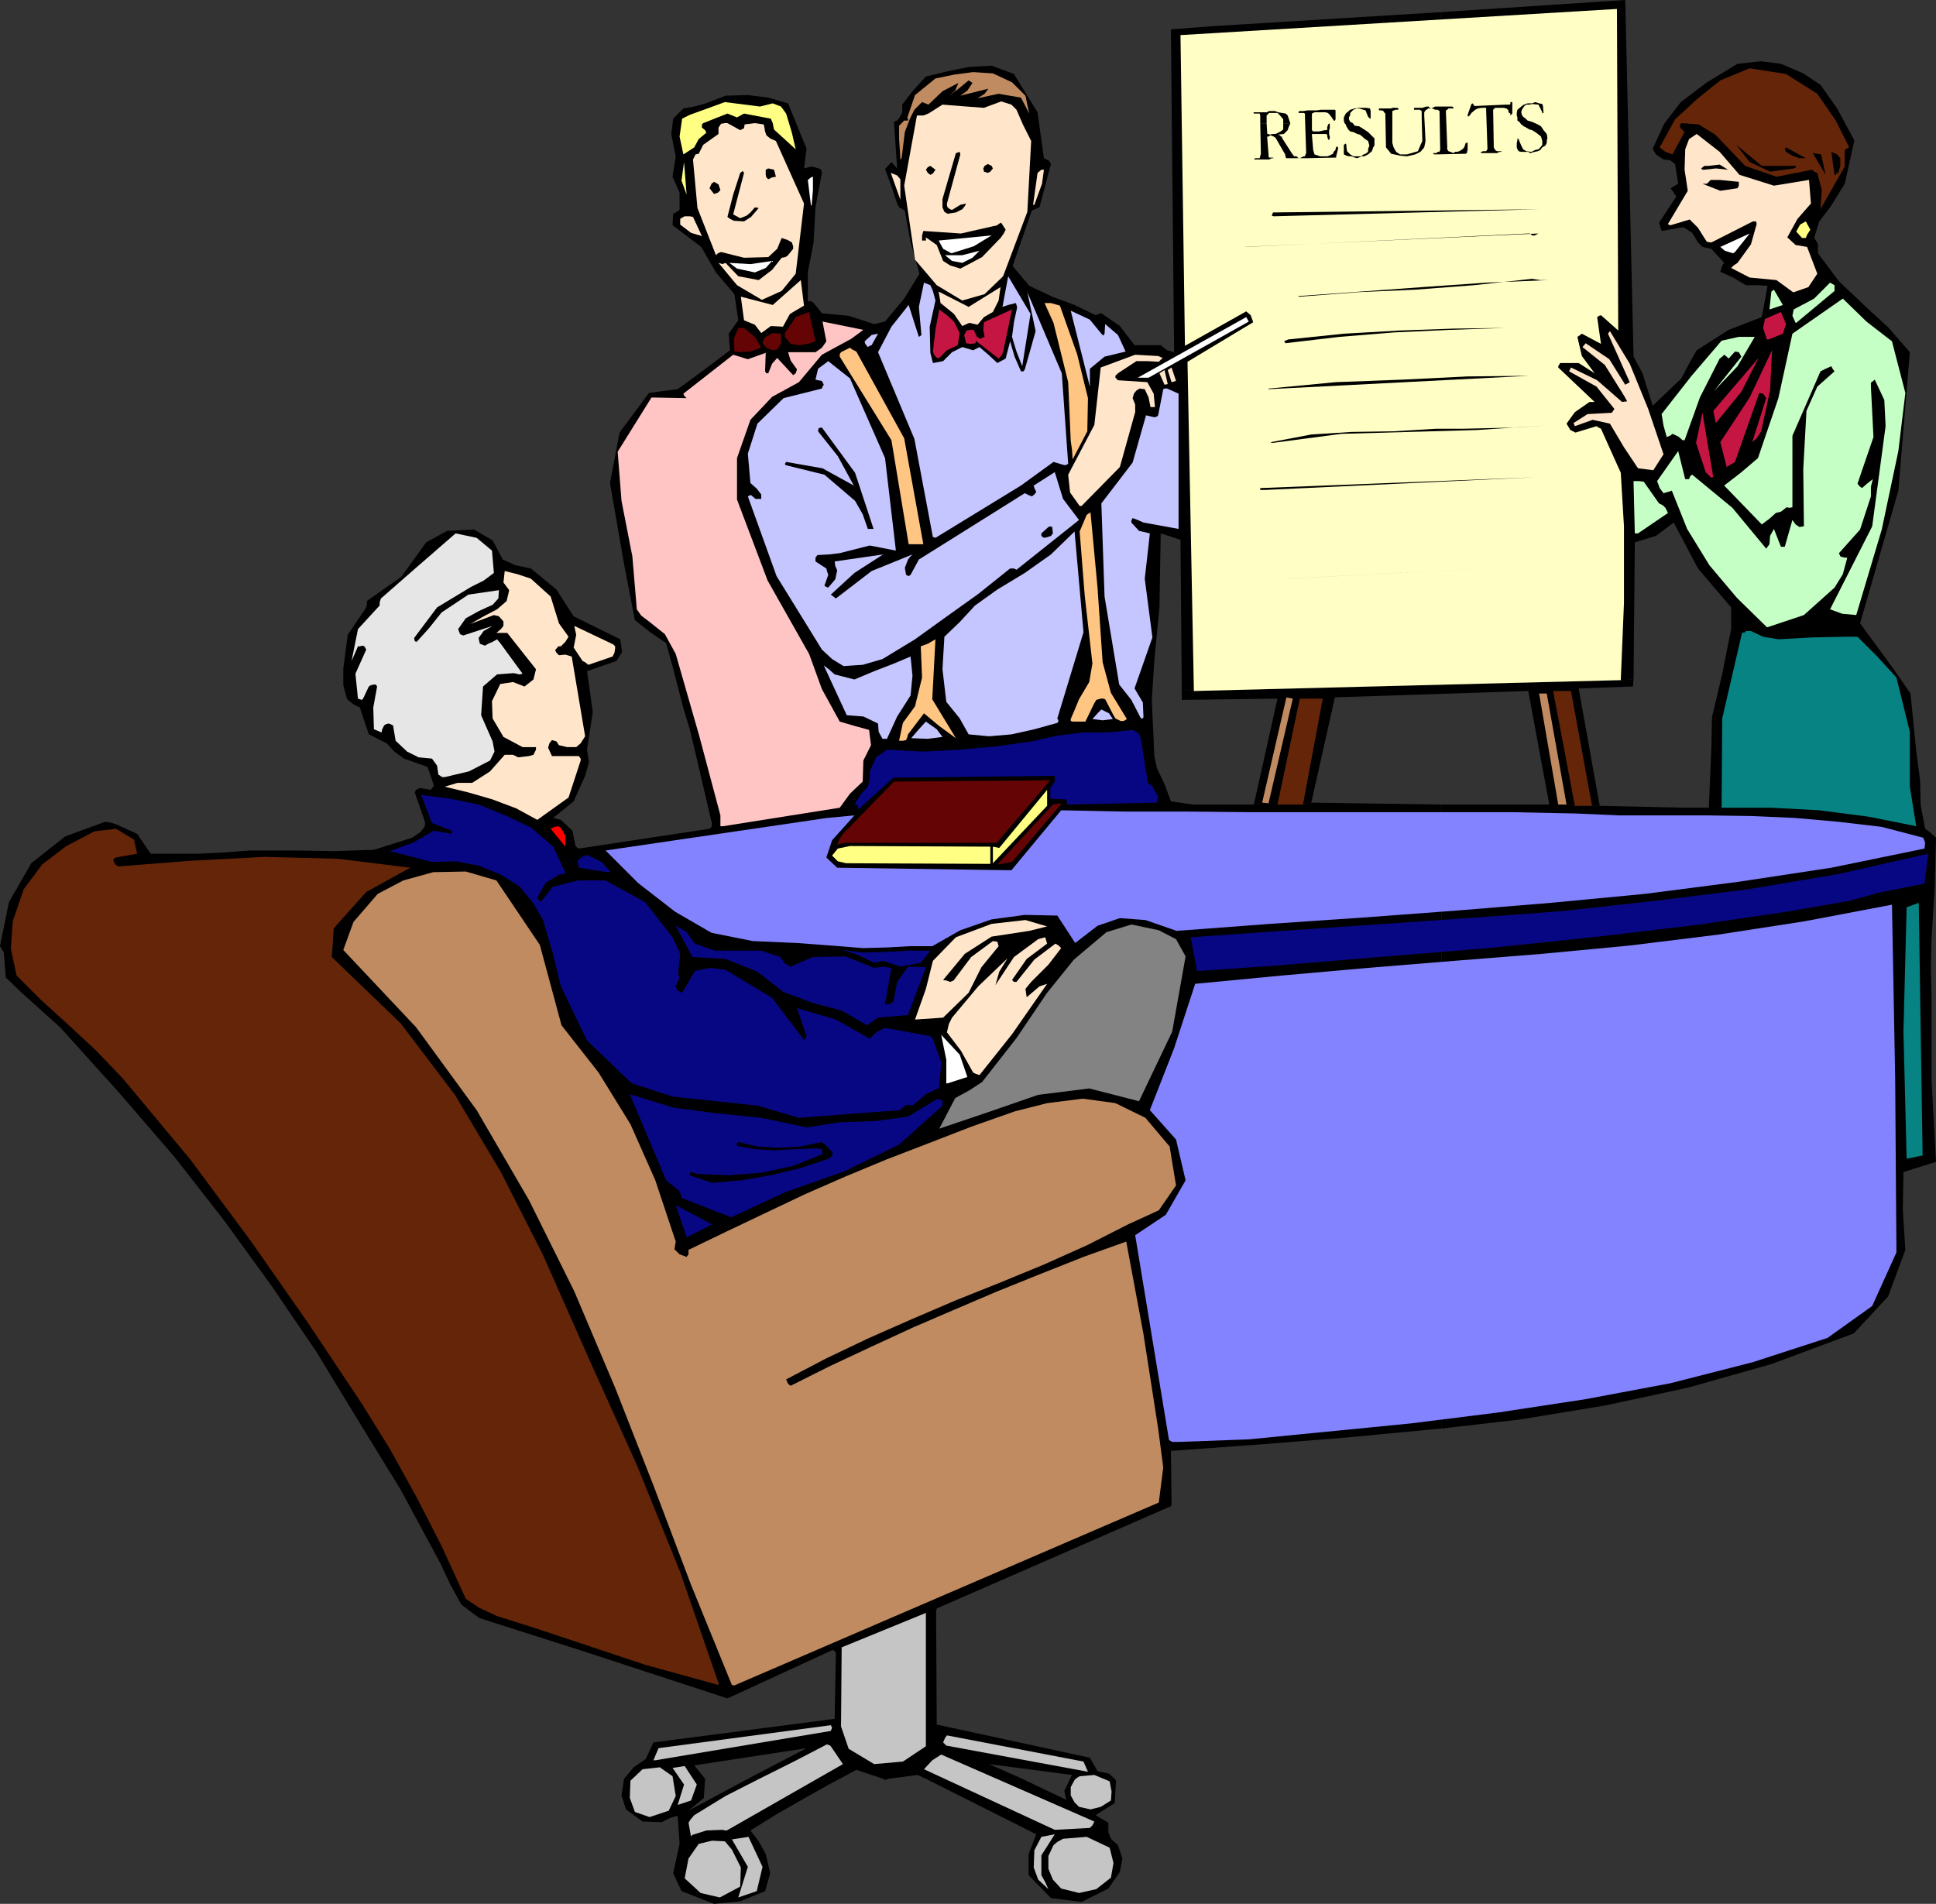 <?xml version="1.0" encoding="UTF-8" standalone="no"?>
<svg
   version="1.0"
   width="129.724mm"
   height="127.586mm"
   id="svg136"
   sodipodi:docname="Meeting 12.wmf"
   xmlns:inkscape="http://www.inkscape.org/namespaces/inkscape"
   xmlns:sodipodi="http://sodipodi.sourceforge.net/DTD/sodipodi-0.dtd"
   xmlns="http://www.w3.org/2000/svg"
   xmlns:svg="http://www.w3.org/2000/svg">
  <rect width="100%" height="100%" fill="#333333" stroke="none"/>
  <sodipodi:namedview
     id="namedview136"
     pagecolor="#ffffff"
     bordercolor="#000000"
     borderopacity="0.25"
     inkscape:showpageshadow="2"
     inkscape:pageopacity="0.0"
     inkscape:pagecheckerboard="0"
     inkscape:deskcolor="#d1d1d1"
     inkscape:document-units="mm" />
  <defs
     id="defs1">
    <pattern
       id="WMFhbasepattern"
       patternUnits="userSpaceOnUse"
       width="6"
       height="6"
       x="0"
       y="0" />
  </defs>
  <path
     style="fill:#000000;fill-opacity:1;fill-rule:evenodd;stroke:none"
     d="m 317.544,203.778 5.979,-26.826 -24.24,0.323 v -2.747 l 3.07,0.485 108.11,-2.747 3.232,-0.162 -0.162,1.778 -13.736,0.485 5.333,29.734 h -6.302 l -2.101,-0.323 h -4.363 l -5.333,-28.765 -48.965,1.616 -5.979,26.664 -2.101,0.485 h -6.464 l -2.262,-0.323 -1.616,-0.162 z"
     id="path1" />
  <path
     style="fill:#000000;fill-opacity:1;fill-rule:evenodd;stroke:none"
     d="m 365.054,203.778 v 158.045 l 19.715,-2.262 21.654,-3.555 21.008,-4.525 21.17,-5.979 20.846,-7.757 8.726,-9.373 4.363,-11.797 -0.646,-10.019 0.162,-9.696 8.242,-2.586 -1.131,-20.846 v -20.846 l -0.162,-7.595 0.162,-7.11 0.808,-13.09 0.323,-12.605 -1.616,-1.454 -1.131,-0.808 -1.131,-5.979 -0.162,-6.302 -0.97,-7.434 -1.454,-14.544 -4.363,-6.302 -8.403,-11.474 9.696,-33.613 2.909,-35.067 -5.333,-6.141 -6.302,-5.818 -6.302,-5.979 -5.333,-7.11 v -2.262 l -0.323,-0.646 -0.646,-0.97 1.293,-4.202 2.747,-3.555 3.717,-5.979 2.424,-10.989 -4.363,-8.08 -4.202,-5.979 -4.363,-2.909 -5.656,-2.424 -5.171,-0.646 -5.818,0.646 -7.757,4.686 -6.626,5.01 -4.202,5.494 -2.909,6.302 0.808,1.454 1.939,1.293 1.616,0.162 1.293,0.97 0.808,5.01 -1.939,1.131 0.808,1.131 0.646,0.97 -4.363,6.626 0.646,2.101 5.494,-0.97 2.262,1.454 1.454,2.424 1.131,1.131 2.262,0.485 3.232,3.555 -0.485,0.646 -0.485,1.616 3.232,1.454 3.232,1.939 h 3.07 l 2.424,0.162 -1.454,7.918 -8.403,3.232 -8.08,5.171 -1.939,3.394 -1.939,3.717 -7.272,6.949 -2.586,-8.242 -2.262,-4.202 L 411.595,0 365.054,3.07 V 173.397 l 45.41,-1.131 3.232,-0.162 0.323,-34.744 5.333,-1.616 4.525,-3.394 6.141,11.635 8.403,9.858 v 5.494 l -2.262,11.312 -2.586,10.989 -0.162,7.757 -0.646,15.19 h -5.979 l -21.654,-0.485 h -6.302 l -2.101,-0.323 z"
     id="path2" />
  <path
     style="fill:#000000;fill-opacity:1;fill-rule:evenodd;stroke:none"
     d="M 365.054,173.397 V 3.07 l -57.853,3.555 -10.666,0.808 0.808,81.77 -1.778,-0.485 -1.616,-1.293 h -6.626 l -3.717,-4.848 -4.686,-3.232 -0.646,0.162 -0.808,0.323 -5.333,-2.586 -5.656,-2.101 -5.818,-2.747 -4.202,-5.01 4.848,-14.059 1.939,-0.808 2.909,-10.989 -0.485,-0.808 -1.293,-0.646 -1.616,-11.635 -5.979,-9.696 -5.656,-2.101 -5.818,0.323 -5.494,1.131 -5.333,1.293 -3.394,3.717 -2.586,3.394 v 1.939 l -0.646,1.293 -0.646,0.808 -0.808,0.323 0.808,11.797 -1.454,-1.616 -1.616,1.778 1.616,4.363 1.454,4.363 0.485,0.97 1.454,0.808 1.454,8.08 2.262,7.918 -3.878,6.302 -4.848,5.818 -2.747,0.646 -6.464,-2.101 -6.787,-0.646 -1.131,-1.454 -1.131,-1.293 -0.485,-0.323 h -0.808 v -7.272 l 1.454,-7.595 0.485,-8.888 1.616,-8.726 -0.162,-0.808 -0.646,-0.323 -1.778,-0.485 -1.939,0.485 0.646,-5.01 -4.686,-11.474 -5.01,-1.454 -5.171,-0.646 -5.656,0.162 -5.01,1.939 -2.909,0.808 -2.747,0.485 -2.586,2.586 -0.485,3.878 1.131,5.656 -0.808,5.171 1.778,4.04 v 4.363 l -0.646,0.485 -0.97,0.485 -0.162,2.909 7.272,5.494 3.717,6.464 4.686,5.494 0.97,6.626 -2.424,3.394 0.323,4.202 -6.626,5.01 -6.626,4.848 -3.878,0.485 -3.394,0.485 -7.434,10.019 -2.424,12.766 3.555,20.523 2.747,14.221 3.878,3.07 4.04,2.747 1.778,6.464 2.747,10.666 v -0.162 l 1.454,4.848 1.131,4.686 4.525,19.392 -0.162,0.646 -0.485,0.485 -33.128,5.01 -0.323,-0.162 -0.485,-0.485 -0.808,-3.878 -2.909,-2.747 -1.939,-0.485 5.171,-4.202 2.909,-6.464 0.97,-3.394 -0.485,-3.232 1.454,-9.534 -1.454,-10.342 7.434,-2.586 1.454,-2.262 -0.485,-3.232 -11.797,-5.818 -4.363,-6.787 -6.464,-5.333 -3.878,-0.808 -3.232,-1.454 -2.586,-4.848 -4.686,-2.747 -6.787,0.323 -5.333,2.909 -6.302,8.726 -8.726,6.141 v 0.808 l -0.162,0.808 -4.686,6.949 -1.131,8.565 v 4.202 l 0.97,3.555 1.616,1.293 1.616,0.808 2.262,6.787 4.525,2.262 1.939,2.101 2.424,1.778 5.979,2.101 1.616,4.686 -0.162,0.323 -0.646,0.808 -2.747,-0.485 -0.97,0.485 -0.323,0.646 2.586,7.434 v 1.131 l -1.131,1.454 -2.101,1.454 -9.696,3.07 -10.019,0.323 -10.504,-0.162 H 63.509 l -6.626,0.485 -6.302,0.323 H 38.138 l -3.394,-5.01 -5.333,-2.424 -1.616,-0.485 -1.131,-0.162 -10.181,3.717 -8.565,6.787 -5.656,9.858 L 0,239.653 l 0.97,1.616 0.485,6.302 4.04,3.878 9.858,8.888 14.867,16.483 14.059,16.322 12.605,16.16 11.958,16.483 11.312,16.645 10.504,17.291 10.827,17.614 10.019,18.584 2.586,5.494 2.747,5.01 4.525,3.394 26.826,8.565 36.037,11.797 26.664,-12.282 0.485,0.323 0.323,0.485 -0.323,16.645 -45.894,5.979 -1.939,4.202 -3.07,2.101 -2.424,2.909 h 20.523 l -2.747,-3.394 28.442,-4.363 -14.867,7.757 h 23.27 l 4.202,-2.262 6.787,2.262 h 1.293 l 7.434,-0.97 2.101,0.97 h 24.402 l -8.403,-3.717 21.008,2.747 -0.485,0.97 h 11.312 l -1.454,-1.293 -2.909,-0.646 -1.939,-3.394 -38.784,-8.403 -0.162,-28.28 v -0.485 l 0.162,-0.646 58.822,-25.694 0.485,-0.162 0.162,-0.646 -0.162,-13.413 22.462,-1.616 22.139,-1.778 22.139,-2.101 1.778,-0.162 V 203.778 l -32.966,-0.485 -2.101,0.485 h -6.464 l -2.262,-0.323 -1.616,-0.162 -2.101,0.485 h -15.514 l -5.494,-0.808 -1.616,-4.363 -1.939,-4.04 -0.646,-3.07 -0.646,-14.221 0.646,-10.019 1.293,-13.413 0.323,-18.746 5.01,1.616 0.323,37.814 3.07,0.485 z"
     id="path3" />
  <path
     style="fill:#000000;fill-opacity:1;fill-rule:evenodd;stroke:none"
     d="m 158.045,450.541 -0.646,4.202 1.131,3.555 4.202,3.07 4.848,0.162 2.262,-1.131 1.778,-0.485 0.485,7.11 -1.616,7.434 2.101,4.525 8.242,3.232 6.626,-0.646 6.302,-2.586 1.293,-4.525 -1.131,-4.848 -1.778,-3.232 -2.101,-2.747 6.787,-4.202 6.787,-3.878 6.302,-3.555 2.747,-1.454 h -23.27 l -15.029,8.08 3.878,-3.232 0.323,-4.848 z"
     id="path4" />
  <path
     style="fill:#000000;fill-opacity:1;fill-rule:evenodd;stroke:none"
     d="m 223.654,450.541 0.485,0.323 0.808,-0.323 z"
     id="path5" />
  <path
     style="fill:#000000;fill-opacity:1;fill-rule:evenodd;stroke:none"
     d="m 234.481,450.541 27.957,14.059 -1.939,5.01 v 5.333 l 5.656,5.818 7.757,0.97 6.787,-3.394 2.909,-4.202 0.646,-3.394 -1.131,-3.394 -1.778,-1.616 -0.646,-1.616 v -2.424 l -3.232,-1.939 4.848,-3.07 0.323,-5.656 -0.323,-0.485 h -11.312 l -1.454,3.07 0.485,2.262 -11.15,-5.333 z"
     id="path6" />
  <path
     style="fill:#c5c5c5;fill-opacity:1;fill-rule:evenodd;stroke:none"
     d="m 182.285,480.599 5.171,-2.747 0.162,-4.848 -2.262,-4.525 -1.778,-2.101 -3.232,-0.162 -3.394,0.808 -2.586,3.717 -0.97,5.01 4.04,3.717 z"
     id="path7" />
  <path
     style="fill:#c5c5c5;fill-opacity:1;fill-rule:evenodd;stroke:none"
     d="m 191.657,478.983 -4.686,1.616 2.424,-7.757 -4.04,-6.949 4.202,-0.646 3.555,7.595 z"
     id="path8" />
  <path
     style="fill:#c5c5c5;fill-opacity:1;fill-rule:evenodd;stroke:none"
     d="m 175.013,456.035 -3.394,1.131 1.616,-5.171 -2.909,-4.202 3.07,-0.485 3.07,4.686 z"
     id="path9" />
  <path
     style="fill:#c5c5c5;fill-opacity:1;fill-rule:evenodd;stroke:none"
     d="m 268.74,478.336 4.525,1.131 4.363,-0.97 3.717,-2.909 0.646,-3.717 -0.97,-3.878 -5.818,-2.747 -5.979,0.485 -1.454,0.808 -0.97,0.808 -1.293,2.747 v 3.232 l 1.131,2.747 z"
     id="path10" />
  <path
     style="fill:#c5c5c5;fill-opacity:1;fill-rule:evenodd;stroke:none"
     d="m 273.265,457.651 2.909,0.646 2.586,-0.646 2.586,-1.616 0.162,-2.262 -0.485,-2.586 -3.878,-1.616 -3.717,0.323 -0.808,0.485 -0.485,0.485 -0.97,1.778 v 2.101 l 0.97,1.778 z"
     id="path11" />
  <path
     style="fill:#c5c5c5;fill-opacity:1;fill-rule:evenodd;stroke:none"
     d="m 263.731,474.943 v -5.01 l 3.394,-5.333 -3.394,0.646 -1.778,3.394 -0.162,4.363 1.131,3.07 2.586,2.424 -0.808,-1.778 z"
     id="path12" />
  <path
     style="fill:#c5c5c5;fill-opacity:1;fill-rule:evenodd;stroke:none"
     d="m 175.336,464.762 3.555,-1.131 4.04,-0.162 0.808,0.162 h 0.323 l 29.411,-16.806 -3.07,-4.525 -0.162,-0.162 -0.808,-0.323 -8.403,4.363 -8.726,4.363 -8.565,4.363 -7.918,4.848 -0.97,1.131 -0.485,0.808 0.646,3.555 v -0.162 z"
     id="path13" />
  <path
     style="fill:#c5c5c5;fill-opacity:1;fill-rule:evenodd;stroke:none"
     d="m 267.125,463.469 8.888,-0.485 0.646,-0.646 0.485,-0.97 -38.784,-16.968 -2.262,1.454 -2.101,2.262 z"
     id="path14" />
  <path
     style="fill:#c5c5c5;fill-opacity:1;fill-rule:evenodd;stroke:none"
     d="m 164.509,460.237 4.848,-1.616 1.778,-3.717 -0.808,-5.01 -3.232,-2.262 -4.363,0.485 -3.07,2.909 -0.162,4.363 1.293,3.555 z"
     id="path15" />
  <path
     style="fill:#c5c5c5;fill-opacity:1;fill-rule:evenodd;stroke:none"
     d="m 275.528,448.763 -1.131,-2.586 -34.582,-6.626 -0.485,0.646 -0.485,1.131 0.808,0.808 z"
     id="path16" />
  <path
     style="fill:#c5c5c5;fill-opacity:1;fill-rule:evenodd;stroke:none"
     d="m 221.392,446.824 7.272,-0.646 5.818,-3.878 V 408.525 l -21.331,8.726 -0.162,20.038 1.939,5.656 z"
     id="path17" />
  <path
     style="fill:#c5c5c5;fill-opacity:1;fill-rule:evenodd;stroke:none"
     d="m 165.963,445.855 44.44,-7.434 0.323,-0.808 -0.323,-0.646 -43.632,5.818 -1.293,3.07 z"
     id="path18" />
  <path
     style="fill:#c5c5c5;fill-opacity:1;fill-rule:evenodd;stroke:none"
     d="m 228.017,441.815 v -0.162 h 0.323 l 0.162,-26.341 -0.485,-0.323 -0.162,0.323 0.162,24.886 v 0.808 l -0.323,0.646 h 0.162 z"
     id="path19" />
  <path
     style="fill:#c5c5c5;fill-opacity:1;fill-rule:evenodd;stroke:none"
     d="m 231.734,441.168 v -0.162 l 0.323,-0.323 0.646,-26.664 -0.485,-0.162 -0.485,0.162 -0.162,27.149 z"
     id="path20" />
  <path
     style="fill:#c5c5c5;fill-opacity:1;fill-rule:evenodd;stroke:none"
     d="m 225.593,438.421 v -18.746 h -0.646 l 0.162,18.746 z"
     id="path21" />
  <path
     style="fill:#642509;fill-opacity:1;fill-rule:evenodd;stroke:none"
     d="m 181.961,426.301 -9.696,-28.118 -10.989,-27.149 -11.958,-26.502 -11.797,-26.664 -10.666,-21.008 -11.635,-19.554 -13.736,-18.099 -17.453,-16.806 0.485,-7.272 8.242,-9.211 11.15,-6.141 -18.261,-2.262 -18.584,-0.485 -18.584,0.97 -18.584,1.454 -0.646,-0.485 -0.485,-0.808 v -0.646 l 0.646,-0.323 5.333,-0.97 -0.808,-3.555 -4.525,-2.747 -5.494,0.646 -7.11,3.717 -6.141,4.686 -4.686,6.302 -2.747,8.08 -0.485,6.949 1.454,6.787 6.141,6.141 7.11,6.464 6.949,6.464 6.787,7.11 16.968,20.362 15.352,20.685 14.221,20.362 13.898,20.846 7.11,11.474 6.626,11.958 6.464,12.605 6.141,13.413 3.394,2.262 4.525,2.101 9.211,2.909 9.211,3.07 9.211,3.07 9.696,3.232 18.746,5.171 z"
     id="path22" />
  <path
     style="fill:#c08b60;fill-opacity:1;fill-rule:evenodd;stroke:none"
     d="m 185.84,426.947 107.625,-46.379 1.131,-8.888 -1.293,-9.858 -3.717,-23.917 -4.363,-23.432 -10.827,3.878 -10.989,4.363 -10.827,4.363 -10.989,4.686 -10.504,4.525 -10.504,4.848 -10.342,4.848 -10.019,5.01 -0.646,-0.485 -0.485,-1.131 10.181,-5.333 10.504,-5.01 10.989,-4.848 11.312,-4.848 11.312,-4.525 10.989,-4.525 10.827,-4.848 10.504,-5.333 7.757,-3.555 4.363,-6.302 -1.616,-9.858 -6.141,-7.272 -7.595,-3.717 -8.242,-1.131 -9.05,1.131 -8.242,2.101 -10.989,3.878 -10.827,4.202 -10.504,4.04 -10.504,4.363 -10.342,4.525 -9.858,4.686 -10.181,4.848 -9.373,4.525 v 1.131 l -0.485,0.646 -1.778,-0.646 -1.293,-1.293 0.162,-0.97 0.162,-0.97 -5.171,-15.514 -6.302,-14.221 -8.08,-13.09 -9.373,-11.958 -5.494,-20.362 -10.989,-16.322 -7.757,-2.262 -8.242,0.162 -7.595,2.101 -6.464,3.394 -6.141,7.11 -2.586,7.11 18.422,19.554 15.352,21.008 13.251,22.786 11.474,23.109 10.342,24.402 9.696,24.725 9.534,25.21 10.342,25.371 h 0.323 z"
     id="path23" />
  <path
     style="fill:#070783;fill-opacity:1;fill-rule:evenodd;stroke:none"
     d="m 174.366,313.181 5.979,-3.07 -9.211,-4.848 2.747,8.08 0.323,-0.162 z"
     id="path24" />
  <path
     style="fill:#070783;fill-opacity:1;fill-rule:evenodd;stroke:none"
     d="m 185.193,308.333 13.898,-6.464 14.706,-5.171 13.898,-6.787 10.989,-9.858 v -1.293 l -0.808,-0.323 h -0.646 l -7.272,4.363 -8.08,1.131 -9.211,0.323 -8.403,1.293 -11.474,-2.424 -11.312,-1.131 -10.989,-1.454 -10.989,-3.394 9.211,21.816 3.394,2.747 0.646,1.778 z"
     id="path25" />
  <path
     style="fill:#000000;fill-opacity:1;fill-rule:evenodd;stroke:none"
     d="m 180.345,299.607 7.272,-0.646 7.595,-1.293 7.434,-1.778 7.272,-2.424 0.808,-0.808 0.162,-0.646 -1.454,-1.616 -1.293,-1.131 -5.333,1.131 -5.494,0.323 -5.494,-0.323 -4.848,-1.131 -0.323,0.323 v 0.646 l 4.525,0.808 5.01,0.323 5.01,-0.323 5.333,-0.162 h 0.646 l 0.97,0.162 v 0.485 l 0.162,0.808 -7.272,2.909 -8.08,1.778 -8.242,0.646 -8.08,-0.323 -1.131,-0.323 -0.646,-0.162 -0.162,0.485 v 0.323 z"
     id="path26" />
  <path
     style="fill:#078383;fill-opacity:1;fill-rule:evenodd;stroke:none"
     d="m 483.022,293.466 3.878,-0.808 -0.97,-63.994 -3.07,1.131 -0.808,31.512 0.808,32.158 z"
     id="path27" />
  <path
     style="fill:#838383;fill-opacity:1;fill-rule:evenodd;stroke:none"
     d="m 237.875,285.871 12.443,-4.202 12.605,-4.363 12.928,-1.616 12.605,3.232 8.403,-17.614 3.394,-19.069 -2.424,-4.363 -4.363,-2.262 -6.949,-1.454 -6.302,1.939 -8.242,6.949 -6.787,8.403 -7.757,11.474 -8.726,11.15 -3.232,2.101 -3.555,1.939 z"
     id="path28" />
  <path
     style="fill:#070783;fill-opacity:1;fill-rule:evenodd;stroke:none"
     d="m 202.323,283.123 25.533,-1.939 1.616,-1.293 h 0.97 l 0.646,0.162 3.394,-2.909 3.394,-1.616 0.485,-6.464 -2.101,-5.979 -0.646,-0.646 -11.474,-2.101 -2.262,1.131 -1.616,1.616 -8.565,-4.848 -9.858,-2.909 2.424,7.11 -0.323,0.646 -0.323,0.323 -8.08,-10.666 -11.797,-7.11 -4.04,-0.485 -3.717,0.808 -3.232,5.494 -1.131,-0.485 -0.485,-1.131 0.97,-2.101 -0.323,-0.97 v -0.808 l 0.485,-4.363 -1.939,-4.202 -6.949,-8.888 -10.019,-5.494 h -6.949 l -6.464,1.616 -2.747,3.555 h -0.646 l -0.485,-0.808 2.101,-3.717 3.394,-2.101 1.131,-0.162 0.485,-0.323 -3.07,-6.626 -5.656,-4.848 -6.464,-3.07 -6.787,-2.747 -7.11,-1.454 -7.434,-0.97 2.747,7.11 5.01,1.939 v 0.808 l -4.525,-0.808 -5.333,3.07 -5.818,2.101 10.666,2.747 5.979,-0.162 5.979,1.131 5.494,2.262 4.848,3.07 3.394,4.202 2.424,4.202 2.424,8.242 2.101,8.565 6.626,13.736 11.312,10.827 10.504,3.394 10.827,1.131 10.504,1.131 z"
     id="path29" />
  <path
     style="fill:#ffffff;fill-opacity:1;fill-rule:evenodd;stroke:none"
     d="m 239.976,274.397 5.01,-1.616 -1.939,-5.656 -4.686,-5.01 1.293,6.302 v 5.979 z"
     id="path30" />
  <path
     style="fill:#ffe6ca;fill-opacity:1;fill-rule:evenodd;stroke:none"
     d="m 248.056,272.296 8.242,-10.342 8.888,-12.766 -1.939,0.646 -3.232,2.747 -0.323,-2.101 1.454,-1.778 4.363,-4.363 3.232,-4.202 -0.646,-0.646 -0.808,-0.485 -5.333,4.04 -4.525,5.656 h -0.646 l -0.485,-0.485 3.717,-5.333 5.171,-3.878 -0.485,-1.616 -1.778,0.485 -6.141,4.525 -4.686,7.11 0.97,-3.394 2.101,-3.394 -7.434,7.11 -6.626,7.918 -0.808,1.616 -0.485,2.101 3.555,4.686 3.07,5.494 0.646,0.323 z"
     id="path31" />
  <path
     style="fill:#070783;fill-opacity:1;fill-rule:evenodd;stroke:none"
     d="m 219.614,259.691 2.747,-1.939 7.595,-0.646 4.525,-12.12 -4.525,-0.162 -2.747,3.878 -0.97,5.01 -0.97,0.646 h -1.131 l 1.616,-9.211 -2.101,-0.323 -2.262,0.323 -7.272,-2.909 -8.242,0.162 -3.07,1.293 -2.586,1.131 -1.454,-0.808 -1.131,-1.616 -4.848,-1.616 H 180.992 l -5.01,-1.778 -2.101,-2.909 -2.747,-1.616 4.202,7.918 8.403,0.485 8.08,3.232 6.626,5.171 7.434,2.747 7.272,1.939 z"
     id="path32" />
  <path
     style="fill:#ffe6ca;fill-opacity:1;fill-rule:evenodd;stroke:none"
     d="m 231.734,258.237 7.11,-0.485 6.464,-6.302 3.232,-6.464 4.363,-5.333 -0.323,-1.131 -1.131,-0.162 -5.494,4.04 -4.363,5.818 -0.162,0.162 -0.808,0.323 -0.808,-0.323 -0.97,-0.162 5.494,-6.626 6.787,-4.363 9.534,-1.454 4.525,-1.131 -5.494,-1.616 -8.565,0.97 -9.05,3.394 -5.818,5.979 -1.778,7.11 z"
     id="path33" />
  <path
     style="fill:#070783;fill-opacity:1;fill-rule:evenodd;stroke:none"
     d="m 475.911,226.079 11.474,-2.262 0.97,-7.595 -22.786,5.171 -23.109,3.878 -23.432,2.909 -23.432,2.586 -23.917,1.778 -23.432,1.616 -23.594,1.616 -23.109,1.616 1.616,8.565 20.846,-1.454 25.21,-2.101 27.795,-2.262 27.795,-2.909 25.694,-3.07 21.978,-3.232 15.837,-2.747 z"
     id="path34" />
  <path
     style="fill:#070783;fill-opacity:1;fill-rule:evenodd;stroke:none"
     d="m 213.15,240.623 3.878,1.131 4.363,2.101 2.262,-0.485 4.363,1.454 5.171,-0.97 2.424,-3.07 h -5.494 l -5.656,0.323 -5.818,0.162 z"
     id="path35" />
  <path
     style="fill:#8383ff;fill-opacity:1;fill-rule:evenodd;stroke:none"
     d="m 212.504,239.653 5.979,0.485 6.141,-0.162 5.818,-0.323 h 5.656 l 7.11,-4.04 7.918,-2.747 8.403,-1.131 8.242,0.162 4.525,6.949 5.656,-4.363 5.656,-1.939 6.464,0.485 7.918,2.747 23.755,-1.778 23.755,-1.616 23.755,-1.778 23.594,-1.939 23.755,-2.262 23.755,-3.07 23.432,-3.555 23.594,-4.848 0.162,-1.454 -0.485,-1.293 -10.504,-2.747 -10.989,-1.293 -10.989,-0.97 -11.15,-0.485 -11.15,-0.162 h -22.301 l -10.989,-0.485 -15.998,-0.323 h -66.094 l -16.322,-0.162 h -15.998 l -15.837,-0.323 -12.605,15.19 -44.117,-0.646 -2.747,-2.586 1.454,-4.363 5.656,-6.302 -6.949,0.646 -56.075,8.242 8.242,8.242 9.373,7.272 9.211,5.333 10.504,2.101 11.15,0.485 z"
     id="path36" />
  <path
     style="fill:#640404;fill-opacity:1;fill-rule:evenodd;stroke:none"
     d="m 214.443,213.474 h 37.976 l 13.574,-15.837 -39.592,0.323 -12.928,13.251 -0.97,1.454 -0.485,1.293 1.616,-0.485 z"
     id="path37" />
  <path
     style="fill:#070783;fill-opacity:1;fill-rule:evenodd;stroke:none"
     d="m 153.681,220.907 h 0.97 l -2.262,-2.586 -3.717,-1.778 -1.293,0.485 -1.131,0.97 0.162,0.808 0.162,0.97 z"
     id="path38" />
  <path
     style="fill:#ffff83;fill-opacity:1;fill-rule:evenodd;stroke:none"
     d="m 214.281,218.645 36.522,0.162 v -4.363 l -35.552,-0.162 -3.07,0.646 -1.454,1.778 1.454,1.454 z"
     id="path39" />
  <path
     style="fill:#640404;fill-opacity:1;fill-rule:evenodd;stroke:none"
     d="m 256.297,218.322 12.605,-14.867 -2.262,0.323 -14.059,15.19 z"
     id="path40" />
  <path
     style="fill:#ffff83;fill-opacity:1;fill-rule:evenodd;stroke:none"
     d="M 251.449,218.645 265.185,204.101 v -4.04 l -12.12,14.706 -1.616,-0.323 z"
     id="path41" />
  <path
     style="fill:#ff0000;fill-opacity:1;fill-rule:evenodd;stroke:none"
     d="m 143.177,214.282 v -2.586 l -0.97,-1.778 -0.323,-0.323 -0.485,-0.323 -0.97,0.162 -0.97,0.485 3.717,4.525 z"
     id="path42" />
  <path
     style="fill:#ffc5c5;fill-opacity:1;fill-rule:evenodd;stroke:none"
     d="m 183.093,209.272 29.573,-4.686 2.586,-3.555 3.232,-3.07 0.162,-5.333 1.939,-3.878 -0.485,-3.878 -3.555,-0.97 -3.878,-1.131 -4.525,-8.242 -3.232,-8.888 -10.504,-18.584 -7.757,-20.523 v -10.504 l 3.394,-9.696 5.494,-5.818 6.787,-3.717 5.818,-6.949 7.434,-4.04 3.07,-2.262 -10.342,-2.101 0.97,5.01 -1.131,1.616 -1.616,1.131 h -6.949 l 0.646,2.101 1.616,2.262 -0.323,0.97 -0.646,0.485 -4.04,-4.363 -1.293,1.454 -0.97,2.424 h -0.485 l -0.323,-0.485 0.162,-4.686 -4.525,1.616 -3.717,-1.131 -12.605,9.858 0.162,0.485 0.646,0.646 -8.888,-0.162 -8.565,13.736 0.97,12.443 2.747,14.059 1.131,13.413 1.131,1.616 1.939,1.454 4.04,3.232 2.747,5.01 5.979,20.846 5.333,20.038 v 2.747 z"
     id="path43" />
  <path
     style="fill:#078383;fill-opacity:1;fill-rule:evenodd;stroke:none"
     d="m 485.284,209.272 -1.616,-10.019 v -13.898 l -3.394,-13.736 -4.848,-5.333 -5.01,-5.01 h -2.747 l -8.565,0.162 -8.726,0.485 -3.878,-0.646 -3.07,-1.454 h -1.293 l -0.162,0.323 -0.808,0.162 -5.01,21.654 -0.162,22.624 h 12.605 l 12.12,0.646 12.443,1.616 z"
     id="path44" />
  <path
     style="fill:#ffe6ca;fill-opacity:1;fill-rule:evenodd;stroke:none"
     d="m 136.067,207.656 7.918,-5.656 3.07,-9.373 v -0.485 l -0.485,-0.646 h -6.787 l -0.97,-2.101 0.323,-1.131 0.646,-0.808 1.131,0.323 0.646,0.97 2.101,0.485 h 2.262 l 1.131,-0.97 1.131,-1.778 -3.394,-20.2 -1.616,-0.485 -1.616,0.162 -0.646,-0.646 -0.323,-0.646 0.808,-0.97 h 0.646 l 1.131,-1.131 0.808,-1.293 -2.424,-3.394 -2.101,-6.787 -5.01,-4.525 -3.394,-1.131 -3.232,-0.808 -0.323,2.909 1.454,1.939 -0.646,2.747 -2.424,2.101 -3.394,1.778 -3.394,1.939 5.979,-2.262 1.293,0.323 1.131,1.293 v 1.131 l -0.646,0.808 -1.131,0.97 h 2.747 l 7.272,9.211 -0.646,2.586 -2.262,1.778 -2.909,-1.131 -3.232,0.485 -2.101,4.363 0.162,4.363 2.747,4.686 4.848,2.586 h 3.394 v 0.646 l -0.646,1.293 -1.131,0.323 -2.747,0.323 -1.293,-0.646 h -2.101 l -3.717,4.202 -4.525,2.909 h -3.717 l -3.232,0.97 5.979,1.454 6.141,1.778 5.979,2.262 z"
     id="path45" />
  <path
     style="fill:#642509;fill-opacity:1;fill-rule:evenodd;stroke:none"
     d="m 403.192,204.101 -5.333,-29.088 h -4.525 l 5.494,29.088 z"
     id="path46" />
  <path
     style="fill:#070783;fill-opacity:1;fill-rule:evenodd;stroke:none"
     d="m 216.867,203.778 0.485,0.646 v 0.646 l 8.888,-8.08 40.885,-0.485 v 1.454 l -1.131,1.616 v 2.747 l 4.04,0.162 0.323,1.293 22.624,-0.485 0.323,-1.454 -0.97,-1.778 -0.485,-0.97 -1.131,-0.808 -1.778,-11.15 -0.485,-1.293 -1.616,-0.97 -6.141,0.646 h -6.464 l -6.464,0.808 -6.464,1.454 -9.211,1.293 -9.05,0.808 -9.211,0.485 -9.211,-0.485 -2.747,1.939 -1.616,3.555 v 2.101 l -0.485,1.778 -1.778,1.939 -1.616,2.586 z"
     id="path47" />
  <path
     style="fill:#c08b60;fill-opacity:1;fill-rule:evenodd;stroke:none"
     d="m 319.644,203.293 1.616,0.162 6.141,-26.502 -1.616,-0.323 z"
     id="path48" />
  <path
     style="fill:#642509;fill-opacity:1;fill-rule:evenodd;stroke:none"
     d="m 334.996,176.952 h -5.818 l -5.656,26.826 h 6.464 z"
     id="path49" />
  <path
     style="fill:#c08b60;fill-opacity:1;fill-rule:evenodd;stroke:none"
     d="m 396.728,203.778 -5.01,-28.118 h -1.939 l 4.848,28.118 z"
     id="path50" />
  <path
     style="fill:#e6e6e6;fill-opacity:1;fill-rule:evenodd;stroke:none"
     d="m 112.635,196.829 6.141,-1.454 5.333,-2.747 1.131,-2.262 -0.485,-2.586 -2.909,-6.626 0.485,-7.272 3.555,-3.07 4.202,-0.323 1.454,0.323 0.808,-0.162 -5.656,-7.757 -0.808,-0.97 -1.131,0.646 -1.131,0.485 -0.808,0.485 -1.293,-0.485 -0.323,-1.454 1.293,-1.778 2.262,-1.293 -7.434,2.424 -0.808,-0.323 -0.485,-1.293 1.939,-2.747 3.232,-1.778 2.101,-0.97 1.454,-0.646 1.454,-1.616 0.162,-2.101 -7.757,1.131 -6.787,4.525 -3.232,4.04 -3.07,3.394 -0.485,-0.162 -0.162,-0.808 5.818,-7.757 8.565,-5.171 3.232,-1.616 2.586,-1.939 -0.485,-5.656 -3.878,-3.232 -5.333,-1.131 -9.858,8.565 -9.05,7.918 -0.323,0.97 v 0.808 l -5.494,5.979 -1.616,8.08 1.616,-3.717 h 0.485 l 0.646,-0.162 0.485,0.162 0.485,0.808 -2.747,6.141 0.646,6.302 0.97,0.323 0.323,-0.323 1.454,-3.07 0.485,-0.323 0.646,-0.162 h 0.646 l 0.323,0.485 -0.97,5.333 0.162,5.494 1.939,0.808 0.162,-0.808 0.485,-0.97 0.485,-0.323 0.646,-0.162 0.485,0.162 0.646,0.323 0.646,3.878 2.909,2.747 2.909,1.454 3.394,0.323 1.293,1.778 0.323,2.262 0.485,0.323 0.485,0.323 z"
     id="path51" />
  <path
     style="fill:#ffc583;fill-opacity:1;fill-rule:evenodd;stroke:none"
     d="m 236.905,161.923 -1.939,1.131 -1.778,0.646 0.323,7.918 -1.778,7.272 -3.07,4.202 -0.97,4.525 h 0.97 l 0.808,-0.162 0.323,-0.808 0.162,-0.646 4.04,-5.333 3.878,3.232 4.202,3.07 -5.979,-9.858 z"
     id="path52" />
  <path
     style="fill:#c5c5ff;fill-opacity:1;fill-rule:evenodd;stroke:none"
     d="m 239.168,161.277 -0.485,8.242 0.97,8.242 3.394,4.202 2.262,4.04 5.171,0.485 5.656,-0.485 5.818,-1.293 5.818,-1.616 0.323,-0.485 -0.323,-0.646 6.626,-21.816 -2.262,-25.533 -5.979,5.818 -6.626,4.686 -6.949,4.202 -5.656,4.04 -3.878,4.202 z"
     id="path53" />
  <path
     style="fill:#c5c5ff;fill-opacity:1;fill-rule:evenodd;stroke:none"
     d="m 224.139,187.133 h 0.485 l 2.586,-5.656 3.394,-5.333 0.485,-5.01 -0.485,-4.848 -4.202,1.778 -5.01,1.939 -5.01,2.101 -5.01,-1.293 -1.454,-1.293 -1.293,-0.97 5.818,12.605 4.202,0.323 3.717,1.778 0.162,2.101 0.97,1.778 z"
     id="path54" />
  <path
     style="fill:#c5c5ff;fill-opacity:1;fill-rule:evenodd;stroke:none"
     d="m 238.683,186.648 -1.454,-1.939 -2.747,-1.939 -1.778,1.939 -1.939,2.262 4.202,0.162 z"
     id="path55" />
  <path
     style="fill:#c5c5ff;fill-opacity:1;fill-rule:evenodd;stroke:none"
     d="m 281.83,182.123 -0.97,-1.454 -1.939,-0.97 -0.97,0.97 -1.293,1.454 2.586,0.323 z"
     id="path56" />
  <path
     style="fill:#ffc583;fill-opacity:1;fill-rule:evenodd;stroke:none"
     d="m 271.649,182.77 h 3.232 l 2.101,-4.363 0.646,-1.131 1.131,-0.323 h 0.646 l 0.485,0.162 2.101,4.04 0.485,0.808 1.293,0.646 h 0.808 l 0.808,-0.485 -4.04,-6.626 -2.101,-7.757 -1.293,-18.907 -1.778,-19.069 -0.97,0.646 -1.778,4.202 1.293,16.322 1.939,17.13 -0.808,4.686 -2.586,4.363 -1.131,2.747 -0.97,2.262 v 0.485 z"
     id="path57" />
  <path
     style="fill:#c5c5ff;fill-opacity:1;fill-rule:evenodd;stroke:none"
     d="m 289.587,181.638 -0.162,-3.717 -2.101,-3.555 4.525,-12.928 -1.939,-14.867 0.646,-5.656 0.646,-5.818 -2.747,-0.646 -1.939,-2.101 v -0.485 l 0.323,-0.646 1.293,0.485 1.454,0.646 8.888,1.616 V 99.707 l -2.909,-1.293 h -0.646 l -0.323,0.162 -1.293,6.626 -0.323,0.323 -0.646,0.162 -2.101,-0.485 -3.394,11.958 -7.918,10.342 0.808,23.594 3.717,22.301 3.07,3.878 2.424,4.686 h 0.485 z"
     id="path58" />
  <path
     style="fill:#ffffc5;fill-opacity:1;fill-rule:evenodd;stroke:none"
     d="m 410.464,172.266 0.808,-19.554 v -19.392 l -0.808,-13.574 -5.01,-11.15 -0.646,-0.323 -0.485,-0.323 -5.333,1.616 -1.293,-0.646 -0.97,-1.616 2.101,-2.909 3.717,-2.586 h 1.293 l -9.211,-8.726 v -0.323 l 0.485,-0.808 h 4.686 l 4.04,2.586 -3.232,-4.363 -1.131,-4.848 0.485,-0.323 0.646,-0.485 4.848,2.586 -0.97,-6.787 0.485,-0.323 0.485,-0.162 4.363,3.878 -0.323,-81.446 -110.534,6.626 1.131,78.699 15.514,-8.726 1.131,0.97 0.646,1.778 -16.645,10.019 1.616,83.386 z"
     id="path59" />
  <path
     style="fill:#c5c5ff;fill-opacity:1;fill-rule:evenodd;stroke:none"
     d="m 257.429,144.309 15.837,-12.605 -4.04,-5.333 -2.101,-6.787 -5.333,3.394 0.162,0.646 0.485,0.97 -0.485,0.646 -0.646,0.485 -0.808,-0.323 -0.97,-0.485 -26.826,16.806 -2.101,3.878 -0.485,0.323 -0.646,-0.323 -0.323,-1.778 0.808,-2.101 0.485,-0.646 0.646,-0.646 -10.342,4.202 -9.05,6.949 -0.646,-0.485 -0.646,-0.485 5.979,-5.494 7.272,-4.686 -12.282,1.778 0.162,1.131 0.485,1.131 -0.485,2.262 -1.778,2.101 -0.485,-0.162 -0.485,-0.323 0.97,-2.747 -0.323,-0.97 -0.162,-0.646 -2.747,-1.778 v -0.97 l 0.485,-0.646 2.909,-0.162 2.747,-0.323 7.595,-1.939 6.626,1.293 -2.747,-23.432 -8.888,-20.2 -3.07,-2.424 -2.424,-1.939 -2.586,1.939 -0.646,2.747 0.646,0.162 0.97,0.162 0.162,0.323 0.323,0.646 -0.323,0.485 -0.162,0.485 -9.696,2.424 -6.626,6.464 -2.424,7.595 0.646,7.434 1.616,1.454 1.131,1.454 v 1.131 h -1.454 l -1.131,-0.97 h -0.162 l -0.646,0.323 7.272,20.2 11.474,18.584 2.586,2.424 2.909,1.778 4.848,-0.323 5.01,-1.454 8.242,-5.01 8.08,-5.818 7.918,-5.656 8.08,-6.464 h 0.97 z"
     id="path60" />
  <path
     style="fill:#ffe6ca;fill-opacity:1;fill-rule:evenodd;stroke:none"
     d="m 148.995,168.387 6.141,-2.101 0.485,-0.97 0.162,-1.131 v -0.485 l -0.485,-0.485 -9.858,-4.686 0.485,2.262 -0.646,3.232 2.262,3.394 0.646,0.323 z"
     id="path61" />
  <path
     style="fill:#c5ffc5;fill-opacity:1;fill-rule:evenodd;stroke:none"
     d="m 447.631,158.853 9.211,-3.07 7.757,-6.949 2.101,-3.394 1.131,-4.202 h -0.646 l -0.646,-0.162 -0.485,-0.162 -0.323,-0.808 5.333,-5.979 2.747,-8.403 v -2.424 l 0.485,-1.939 -1.454,1.131 -1.293,1.131 -0.646,-0.485 -0.485,-0.646 4.04,-11.797 -0.646,-12.766 v -0.97 l 0.97,-0.808 2.424,5.171 0.323,6.626 -3.394,25.371 -10.666,21.008 3.07,1.131 3.555,0.323 6.464,-21.654 4.202,-19.877 1.778,-14.706 -3.394,-13.09 -6.464,-5.01 -5.979,-5.818 -12.766,8.888 -3.555,16.322 -5.171,15.19 -4.363,3.717 -4.202,3.232 9.534,9.858 1.939,-1.454 1.616,-1.454 1.293,-0.323 1.454,-1.131 0.646,0.162 0.808,-0.162 v -18.099 l 7.11,-16.322 1.293,-0.646 1.454,-0.646 0.323,0.646 0.485,0.646 -4.363,3.878 -2.747,6.141 -0.808,14.706 0.162,14.544 h -0.162 l -0.97,0.162 -0.97,-0.646 -0.808,-1.131 -1.939,6.787 h -0.97 l -1.778,-4.525 -0.97,1.778 -0.162,2.101 -0.485,0.646 -0.323,0.485 -8.565,-10.342 -10.181,-8.403 -0.485,0.323 -0.323,0.808 h -0.97 l -1.778,-7.11 -5.333,7.595 0.646,1.778 0.97,1.293 1.131,-0.323 0.97,-0.323 3.878,9.696 5.656,9.211 6.949,8.242 7.595,7.434 z"
     id="path62" />
  <path
     style="fill:#000000;fill-opacity:1;fill-rule:evenodd;stroke:none"
     d="m 325.785,146.571 65.933,-3.394 -66.094,3.394 z"
     id="path63" />
  <path
     style="fill:#ffc583;fill-opacity:1;fill-rule:evenodd;stroke:none"
     d="m 230.765,137.845 h 3.07 l -4.848,-26.826 -12.12,-21.978 -0.97,-0.485 -0.646,-0.485 -2.262,1.131 -0.323,0.485 v 0.646 l 13.09,21.17 4.363,26.341 z"
     id="path64" />
  <path
     style="fill:#c5c5ff;fill-opacity:1;fill-rule:evenodd;stroke:none"
     d="m 236.905,136.229 21.654,-13.251 8.242,-5.979 2.747,0.808 h 0.323 l 0.646,-0.323 -1.616,-22.947 -8.726,-20.523 2.101,9.858 -2.747,9.696 -0.323,0.485 h -0.646 l -1.616,-3.717 -1.131,-3.878 -1.131,4.363 -2.101,1.131 -2.262,-2.101 -2.262,-1.939 -1.616,0.808 -2.747,-0.808 -2.586,1.293 -2.262,2.262 -2.586,0.485 -0.646,-2.586 -0.162,-6.626 1.454,-6.626 -0.646,-2.424 -0.646,-1.454 -1.616,-0.646 -1.293,6.141 0.646,7.11 -0.162,0.162 -0.485,0.323 -2.586,-8.08 -4.363,5.494 -3.394,6.464 9.211,21.978 4.686,24.886 h 0.323 z"
     id="path65" />
  <path
     style="fill:#000000;fill-opacity:1;fill-rule:evenodd;stroke:none"
     d="m 264.377,136.229 0.808,-0.162 0.97,-0.323 0.485,-0.646 -0.162,-1.616 -0.485,-0.162 -0.485,0.162 -1.778,1.616 v 0.646 z"
     id="path66" />
  <path
     style="fill:#c5ffc5;fill-opacity:1;fill-rule:evenodd;stroke:none"
     d="m 414.827,135.098 7.595,-5.171 -0.323,-0.646 -0.323,-0.646 -0.646,-0.646 -0.97,-0.485 -3.878,-5.494 -1.293,-0.162 h -1.293 l 0.323,13.251 z"
     id="path67" />
  <path
     style="fill:#000000;fill-opacity:1;fill-rule:evenodd;stroke:none"
     d="m 220.261,133.966 h 0.97 l -4.686,-14.221 -8.403,-11.474 -0.808,0.162 -0.162,0.808 5.01,6.302 4.04,7.434 -7.918,-4.363 -9.211,-1.616 -0.323,0.485 0.162,0.323 9.858,2.424 7.757,6.626 1.939,3.394 1.293,3.717 z"
     id="path68" />
  <path
     style="fill:#ffe6ca;fill-opacity:1;fill-rule:evenodd;stroke:none"
     d="m 273.912,128.149 9.696,-9.858 3.878,-13.898 v -1.939 l -0.646,-1.616 0.323,-1.131 0.646,-0.808 0.808,-0.485 1.293,0.162 0.97,2.101 0.485,2.424 h 1.131 l -0.323,-3.394 -1.616,-2.909 -7.434,-0.485 -0.646,-0.646 v -0.485 l 0.646,-0.646 4.686,-3.07 h 2.747 l 2.909,0.162 0.97,-0.97 -1.131,-0.485 -5.818,-0.323 -8.726,3.232 -1.616,14.544 -6.626,12.605 0.485,4.525 2.424,3.394 z"
     id="path69" />
  <path
     style="fill:#000000;fill-opacity:1;fill-rule:evenodd;stroke:none"
     d="m 320.129,124.109 68.68,-3.232 -69.65,2.747 v 0.485 z"
     id="path70" />
  <path
     style="fill:#c51643;fill-opacity:1;fill-rule:evenodd;stroke:none"
     d="m 433.896,120.877 -2.747,-16.322 -1.616,7.595 2.424,7.434 0.97,0.97 0.485,0.485 0.162,-0.162 z"
     id="path71" />
  <path
     style="fill:#ffe6ca;fill-opacity:1;fill-rule:evenodd;stroke:none"
     d="m 421.291,115.059 -3.878,-11.474 -4.686,-11.474 -5.01,-8.242 -0.485,0.646 5.494,12.282 -1.131,0.646 -4.04,-6.464 -5.979,-4.04 -0.808,0.97 5.656,4.525 4.848,7.757 0.808,1.454 -1.293,0.162 -6.302,-5.494 -6.626,-3.232 -0.485,0.97 6.949,3.878 4.525,5.656 -0.646,0.97 -6.141,0.323 -3.555,2.262 0.323,0.808 4.525,-1.616 4.363,0.97 3.555,5.979 3.555,5.333 3.878,0.485 z"
     id="path72" />
  <path
     style="fill:#c51643;fill-opacity:1;fill-rule:evenodd;stroke:none"
     d="m 437.289,118.291 2.101,-1.293 6.141,-17.453 0.97,0.162 0.808,1.131 -3.555,11.15 1.131,-0.97 1.131,-1.778 2.262,-10.342 0.485,-10.181 -5.656,11.958 -7.434,11.312 z"
     id="path73" />
  <path
     style="fill:#ffc583;fill-opacity:1;fill-rule:evenodd;stroke:none"
     d="m 271.649,116.352 3.717,-7.11 0.162,-8.403 -2.747,-11.15 -4.363,-12.282 -2.262,-0.646 h -1.616 l 2.262,5.01 3.717,15.029 0.646,14.867 0.323,2.262 z"
     id="path74" />
  <path
     style="fill:#000000;fill-opacity:1;fill-rule:evenodd;stroke:none"
     d="m 322.553,112.15 17.13,-2.262 17.13,-0.485 17.13,-0.485 17.291,-1.131 -6.949,0.485 -6.787,0.162 -6.949,0.162 h -6.787 l -10.827,0.646 -10.666,0.162 -10.181,0.646 -10.181,1.939 v 0.162 z"
     id="path75" />
  <path
     style="fill:#c5ffc5;fill-opacity:1;fill-rule:evenodd;stroke:none"
     d="m 426.624,111.504 3.878,-10.827 5.01,-9.858 0.646,-0.485 0.485,-0.485 0.646,0.485 0.485,0.485 1.616,-1.778 0.97,0.162 0.646,1.131 -6.949,8.726 5.979,-6.302 4.363,-7.434 h -4.04 l -4.363,0.97 -7.595,8.888 -7.595,9.696 0.485,2.909 0.808,2.909 0.808,-0.323 0.646,-0.485 1.454,0.646 1.131,0.97 z"
     id="path76" />
  <path
     style="fill:#c51643;fill-opacity:1;fill-rule:evenodd;stroke:none"
     d="m 434.542,107.141 6.464,-7.918 4.363,-8.565 -11.474,13.413 z"
     id="path77" />
  <path
     style="fill:#c5c5ff;fill-opacity:1;fill-rule:evenodd;stroke:none"
     d="m 276.012,97.93 v -4.525 l 3.717,-3.07 5.333,-1.293 -1.939,-4.202 -3.232,-2.747 -0.162,2.424 -0.323,0.485 -0.485,-0.485 -2.909,-3.555 -4.848,-2.262 z"
     id="path78" />
  <path
     style="fill:#000000;fill-opacity:1;fill-rule:evenodd;stroke:none"
     d="m 321.26,98.576 66.094,-3.394 -15.675,0.162 -16.483,0.808 -16.968,0.646 -16.806,1.616 h -0.162 z"
     id="path79" />
  <path
     style="fill:#ffffff;fill-opacity:1;fill-rule:evenodd;stroke:none"
     d="m 290.88,95.667 25.371,-14.221 -0.646,-1.131 -27.472,15.352 z"
     id="path80" />
  <path
     style="fill:#c51643;fill-opacity:1;fill-rule:evenodd;stroke:none"
     d="m 237.875,90.658 1.939,-1.939 2.747,-1.293 0.485,-3.07 -1.454,-2.909 -1.778,-1.616 -1.939,-1.454 -0.97,5.171 -0.646,5.494 0.323,0.808 0.646,0.808 z"
     id="path81" />
  <path
     style="fill:#c51643;fill-opacity:1;fill-rule:evenodd;stroke:none"
     d="m 252.904,90.819 0.646,-0.646 0.485,-0.97 2.262,-10.827 -7.11,3.232 -0.162,1.939 0.323,1.778 -1.131,0.485 -0.808,-0.485 -0.808,-1.778 h -0.808 l -0.97,0.162 -0.646,1.131 0.485,2.101 1.131,0.162 1.293,-0.162 v -0.646 z"
     id="path82" />
  <path
     style="fill:#c5c5ff;fill-opacity:1;fill-rule:evenodd;stroke:none"
     d="m 258.883,92.758 2.101,-13.251 -5.656,-9.534 -1.454,7.757 1.454,-0.485 1.939,-0.485 0.162,0.485 0.162,0.646 -0.808,3.717 -0.485,3.717 1.131,3.717 z"
     id="path83" />
  <path
     style="fill:#640404;fill-opacity:1;fill-rule:evenodd;stroke:none"
     d="m 186.971,89.203 3.07,-0.162 2.747,-0.97 -1.616,-2.747 -2.747,-2.262 h -1.454 l -1.131,2.747 0.162,3.232 h 0.646 z"
     id="path84" />
  <path
     style="fill:#c5c5ff;fill-opacity:1;fill-rule:evenodd;stroke:none"
     d="m 220.745,87.426 1.616,-2.909 -1.616,0.323 -1.778,1.616 0.162,0.646 0.646,0.808 0.485,-0.323 z"
     id="path85" />
  <path
     style="fill:#640404;fill-opacity:1;fill-rule:evenodd;stroke:none"
     d="m 202.323,87.426 2.262,-0.323 1.939,-0.646 -1.616,-7.434 -3.394,1.293 -2.747,4.04 v 0.97 l 1.454,1.778 z"
     id="path86" />
  <path
     style="fill:#000000;fill-opacity:1;fill-rule:evenodd;stroke:none"
     d="m 325.462,86.941 13.736,-1.616 13.898,-1.131 14.059,-0.646 14.221,-0.485 -13.09,0.162 -13.736,0.485 -14.221,0.808 -14.059,1.454 -0.808,0.323 -0.323,0.162 0.323,0.162 z"
     id="path87" />
  <path
     style="fill:#640404;fill-opacity:1;fill-rule:evenodd;stroke:none"
     d="m 195.697,88.718 0.97,-0.162 h 0.162 l 0.97,-1.616 v -2.424 l -2.101,-0.162 -1.778,0.97 -0.485,0.485 -0.323,1.131 0.97,1.131 z"
     id="path88" />
  <path
     style="fill:#c51643;fill-opacity:1;fill-rule:evenodd;stroke:none"
     d="m 447.955,85.971 3.555,-1.454 0.808,-2.424 -1.293,-3.07 -4.04,1.778 -0.485,2.262 0.97,2.909 z"
     id="path89" />
  <path
     style="fill:#ffe6ca;fill-opacity:1;fill-rule:evenodd;stroke:none"
     d="m 192.789,84.355 2.424,-1.778 3.07,0.162 1.778,-3.232 3.555,-2.101 -0.808,-6.464 -7.11,6.302 -8.08,-2.101 0.808,5.979 2.747,1.131 z"
     id="path90" />
  <path
     style="fill:#ffe6ca;fill-opacity:1;fill-rule:evenodd;stroke:none"
     d="m 247.571,82.254 1.616,-1.939 2.262,-1.293 1.454,-2.909 0.485,-3.394 -8.08,5.01 -7.595,-3.878 0.485,2.909 3.394,2.747 2.101,3.07 1.778,-0.808 z"
     id="path91" />
  <path
     style="fill:#c5ffc5;fill-opacity:1;fill-rule:evenodd;stroke:none"
     d="m 454.903,81.77 9.696,-8.08 v -1.454 l -1.131,-0.646 -4.04,4.04 -5.171,2.747 -0.323,1.616 0.808,1.778 z"
     id="path92" />
  <path
     style="fill:#ffe6ca;fill-opacity:1;fill-rule:evenodd;stroke:none"
     d="m 192.95,75.952 5.01,-2.262 3.555,-4.363 2.101,-17.776 -7.11,-15.837 -1.454,-0.646 -0.97,-0.808 -0.323,-0.97 -0.323,-1.778 -2.262,-0.323 -2.586,0.323 -0.162,0.97 -0.97,0.485 -3.232,-1.778 h -0.646 l -0.97,0.162 -0.646,0.97 v 1.616 l -3.878,2.747 -1.131,2.262 -0.808,0.162 -0.646,1.293 1.131,12.282 4.686,11.958 0.485,-0.485 0.808,-0.323 5.818,1.454 6.141,-0.162 2.262,-2.101 1.131,-2.747 1.454,0.485 1.131,0.646 0.323,0.97 v 0.646 l -0.646,0.808 -0.646,0.808 -0.646,0.485 -0.97,0.162 -2.424,3.07 -3.394,2.586 -5.171,-0.97 -3.232,-3.394 -0.808,0.323 -0.97,-0.323 4.686,5.656 z"
     id="path93" />
  <path
     style="fill:#ffe6ca;fill-opacity:1;fill-rule:evenodd;stroke:none"
     d="m 243.693,76.114 5.656,-1.616 4.686,-4.525 6.141,-16.322 0.97,-17.938 -2.101,-4.202 -1.616,-3.717 -1.293,-1.293 -2.586,-0.808 -4.363,1.616 -4.363,-0.323 -6.141,-0.485 -3.555,2.262 -1.293,0.485 h -1.616 l -3.232,17.776 2.747,18.746 5.494,6.464 z"
     id="path94" />
  <path
     style="fill:#000000;fill-opacity:1;fill-rule:evenodd;stroke:none"
     d="m 329.179,75.144 14.544,-1.131 14.706,-0.646 14.867,-1.131 14.706,-1.616 2.101,0.323 h 2.101 l -15.837,0.646 -16.16,1.131 -15.514,1.131 -15.837,1.131 v 0.162 z"
     id="path95" />
  <path
     style="fill:#ffe6ca;fill-opacity:1;fill-rule:evenodd;stroke:none"
     d="m 454.257,74.013 3.717,-1.293 2.262,-3.394 -2.586,-6.787 -2.909,-0.485 -2.101,-1.939 2.586,-4.686 3.394,-3.878 -0.485,-5.979 -8.888,1.454 -8.726,-2.747 -5.01,-5.818 -5.818,-4.525 -1.939,1.293 -0.97,2.586 -0.162,5.171 0.808,5.333 -5.01,8.403 0.162,0.162 0.485,0.162 4.848,-1.454 2.101,2.101 1.616,2.586 0.646,0.97 1.131,0.162 10.504,-5.333 h 0.808 l 0.162,0.646 -1.454,5.171 -3.394,4.686 -0.97,0.646 -0.646,0.646 4.686,2.424 6.787,0.646 4.202,3.07 z"
     id="path96" />
  <path
     style="fill:#ffffff;fill-opacity:1;fill-rule:evenodd;stroke:none"
     d="m 191.173,69.003 2.747,-1.131 1.616,-1.778 -5.494,0.808 -5.333,-0.323 1.939,1.454 z"
     id="path97" />
  <path
     style="fill:#000000;fill-opacity:1;fill-rule:evenodd;stroke:none"
     d="m 243.208,68.034 5.494,-2.909 4.686,-4.848 0.808,-1.131 0.485,-0.97 -1.131,-1.778 -0.646,0.323 -0.323,0.323 -9.211,2.101 -9.534,-0.646 -0.323,1.131 v 1.293 h 0.97 v -0.808 l 2.747,1.939 1.616,4.04 1.778,1.131 z"
     id="path98" />
  <path
     style="fill:#ffffff;fill-opacity:1;fill-rule:evenodd;stroke:none"
     d="m 243.693,66.579 2.586,-1.293 1.778,-1.778 -4.363,1.131 h -4.363 l 1.778,1.454 z"
     id="path99" />
  <path
     style="fill:#ffffff;fill-opacity:1;fill-rule:evenodd;stroke:none"
     d="m 439.39,63.832 3.717,-4.686 -7.434,3.394 1.131,0.97 2.101,0.646 z"
     id="path100" />
  <path
     style="fill:#ffffff;fill-opacity:1;fill-rule:evenodd;stroke:none"
     d="m 240.945,64.155 5.656,-1.778 4.525,-2.747 -13.413,1.293 1.131,2.101 z"
     id="path101" />
  <path
     style="fill:#000000;fill-opacity:1;fill-rule:evenodd;stroke:none"
     d="m 315.766,62.539 71.266,-3.394 h 0.485 l 0.485,0.485 h 0.646 l 0.97,-0.485 -74.659,3.394 z"
     id="path102" />
  <path
     style="fill:#ffff83;fill-opacity:1;fill-rule:evenodd;stroke:none"
     d="m 456.681,60.277 h 0.646 l 0.323,-0.808 0.808,-1.293 -1.131,-2.101 -1.454,0.808 -0.97,1.778 1.454,1.616 z"
     id="path103" />
  <path
     style="fill:#ffe6ca;fill-opacity:1;fill-rule:evenodd;stroke:none"
     d="m 177.76,59.792 -2.262,-4.848 -0.808,-0.162 h -1.293 l -0.323,0.162 -0.808,0.485 v 1.454 l 2.747,2.101 z"
     id="path104" />
  <path
     style="fill:#000000;fill-opacity:1;fill-rule:evenodd;stroke:none"
     d="m 185.84,55.914 2.586,0.162 1.778,-1.131 0.97,-1.131 0.97,-1.131 -0.97,-0.162 -1.131,1.293 -0.97,0.808 -1.616,0.646 -1.778,-0.97 2.747,-10.504 -0.323,-0.485 -0.646,0.485 -1.778,5.494 -1.454,5.656 0.646,0.485 z"
     id="path105" />
  <path
     style="fill:#000000;fill-opacity:1;fill-rule:evenodd;stroke:none"
     d="m 322.553,54.782 67.226,-1.778 -67.387,0.808 -0.323,0.808 z"
     id="path106" />
  <path
     style="fill:#000000;fill-opacity:1;fill-rule:evenodd;stroke:none"
     d="m 239.976,54.136 2.101,-0.323 1.616,-0.808 0.646,-0.808 0.323,-0.646 -1.454,0.323 -2.101,1.293 -0.485,-0.162 -0.646,-0.485 -0.162,-0.485 v -0.485 l 3.394,-12.443 -0.162,-0.646 -0.97,0.323 -3.394,11.635 v 2.101 l 0.485,1.131 z"
     id="path107" />
  <path
     style="fill:#642509;fill-opacity:1;fill-rule:evenodd;stroke:none"
     d="m 461.206,52.682 5.979,-10.504 v -3.878 l 0.162,-0.485 0.97,-0.485 -3.394,-6.787 -4.686,-6.787 -7.918,-5.01 -9.211,-1.454 -7.434,3.07 -5.656,4.525 -5.818,5.333 -3.878,7.11 1.454,1.131 1.778,0.646 3.07,-5.656 -1.131,-1.131 v -0.808 l 0.323,-0.323 4.363,0.323 4.202,2.586 4.04,4.202 3.555,3.717 7.918,2.747 9.05,-1.778 0.485,0.485 0.808,0.323 1.131,4.363 -0.323,4.848 z"
     id="path108" />
  <path
     style="fill:#ffff83;fill-opacity:1;fill-rule:evenodd;stroke:none"
     d="m 173.881,49.288 -0.646,-8.242 -0.646,4.686 z"
     id="path109" />
  <path
     style="fill:#000000;fill-opacity:1;fill-rule:evenodd;stroke:none"
     d="m 182.446,48.157 -0.485,-1.454 -1.131,-0.646 -0.646,0.485 -0.485,1.131 0.485,0.646 0.646,0.808 0.97,-0.323 z"
     id="path110" />
  <path
     style="fill:#000000;fill-opacity:1;fill-rule:evenodd;stroke:none"
     d="m 196.505,44.763 -0.485,-1.778 -1.454,-0.323 -0.646,0.323 v 1.293 l 0.162,0.646 0.485,0.485 0.97,-0.485 z"
     id="path111" />
  <path
     style="fill:#ffe6ca;fill-opacity:1;fill-rule:evenodd;stroke:none"
     d="m 228.017,50.581 v -5.171 l -0.808,-0.97 -1.616,-0.646 z"
     id="path112" />
  <path
     style="fill:#000000;fill-opacity:1;fill-rule:evenodd;stroke:none"
     d="m 440.036,47.672 0.323,-0.646 v -0.97 l -4.848,-0.485 h -2.262 l -0.97,0.97 h -1.131 l 4.525,1.778 z"
     id="path113" />
  <path
     style="fill:#ffffff;fill-opacity:1;fill-rule:evenodd;stroke:none"
     d="m 205.555,52.035 0.323,-3.878 v -3.394 l -0.485,0.162 -0.808,0.646 0.808,6.626 v -0.162 z"
     id="path114" />
  <path
     style="fill:#ffe6ca;fill-opacity:1;fill-rule:evenodd;stroke:none"
     d="m 261.953,51.874 1.939,-5.333 0.485,-3.555 h -0.646 l -0.97,0.808 -1.131,8.08 z"
     id="path115" />
  <path
     style="fill:#000000;fill-opacity:1;fill-rule:evenodd;stroke:none"
     d="m 462.337,44.278 -1.131,-5.171 -0.97,-0.162 -1.131,-0.162 z"
     id="path116" />
  <path
     style="fill:#000000;fill-opacity:1;fill-rule:evenodd;stroke:none"
     d="m 235.613,44.278 0.646,-0.323 0.646,-0.97 -1.293,-0.97 -0.646,0.323 -0.485,0.646 0.485,0.808 z"
     id="path117" />
  <path
     style="fill:#000000;fill-opacity:1;fill-rule:evenodd;stroke:none"
     d="m 250.157,43.794 0.646,-0.323 0.646,-0.808 -0.323,-0.646 -0.97,-0.485 -0.808,0.485 -0.323,0.646 0.162,0.808 z"
     id="path118" />
  <path
     style="fill:#000000;fill-opacity:1;fill-rule:evenodd;stroke:none"
     d="m 464.923,44.278 0.323,-0.485 h 0.323 l 0.485,-1.778 V 40.077 l -0.808,-0.97 -1.454,-0.646 0.808,5.818 z"
     id="path119" />
  <path
     style="fill:#000000;fill-opacity:1;fill-rule:evenodd;stroke:none"
     d="m 431.633,42.986 2.909,-0.323 3.07,0.323 -2.101,-1.293 -2.909,0.323 h -0.97 l -0.808,0.646 0.323,0.323 z"
     id="path120" />
  <path
     style="fill:#000000;fill-opacity:1;fill-rule:evenodd;stroke:none"
     d="m 448.278,43.47 5.979,-0.808 0.646,-0.323 -0.162,-0.323 h -8.565 l -6.464,-5.333 3.394,4.363 z"
     id="path121" />
  <path
     style="fill:#000000;fill-opacity:1;fill-rule:evenodd;stroke:none"
     d="m 455.711,40.077 h 1.616 l -5.01,-2.747 -0.323,0.485 0.323,0.646 1.616,0.97 z"
     id="path122" />
  <path
     style="fill:#ffff83;fill-opacity:1;fill-rule:evenodd;stroke:none"
     d="m 173.073,39.107 2.747,-1.778 1.131,-2.101 1.939,-1.616 -0.323,-0.646 -0.808,-0.646 v -0.808 l 0.323,-0.323 6.141,-2.424 2.424,0.97 1.778,-0.97 6.787,1.293 0.485,1.131 0.323,1.616 5.494,5.01 -0.97,-4.202 -1.454,-4.848 -1.293,-1.778 -2.101,-0.808 -3.232,0.808 -8.888,-1.131 -8.888,3.232 -1.293,0.646 -0.646,0.323 -0.646,4.525 z"
     id="path123" />
  <path
     style="fill:#c08b60;fill-opacity:1;fill-rule:evenodd;stroke:none"
     d="m 229.957,30.542 h -0.97 l -1.293,1.293 v 3.232 l 0.323,5.01 v 0.323 l 0.323,-0.323 0.808,-6.626 1.293,-3.394 1.131,-2.262 1.939,-1.939 1.616,0.646 3.555,-3.394 4.04,-2.101 -0.808,1.939 -1.616,1.293 2.262,-1.616 2.747,-2.262 0.485,0.323 0.485,0.323 -1.293,1.939 -1.778,1.293 7.11,-1.778 -0.97,1.293 -1.778,1.131 5.333,-1.131 5.656,0.97 2.101,4.04 -0.97,-4.525 -3.394,-3.394 -4.848,-2.262 -5.01,-0.323 -4.848,0.646 -4.686,0.97 -5.171,4.202 -1.939,5.656 0.162,0.485 z"
     id="path124" />
  <path
     style="fill:#ffe6ca;fill-opacity:1;fill-rule:evenodd;stroke:none"
     d="m 296.697,93.082 1.131,3.394 -1.131,0.323 -0.97,-3.07 z"
     id="path125" />
  <path
     style="fill:#ffe6ca;fill-opacity:1;fill-rule:evenodd;stroke:none"
     d="m 294.92,93.728 0.808,3.555 -0.808,0.162 -1.293,-2.909 z"
     id="path126" />
  <path
     style="fill:#000000;fill-opacity:1;fill-rule:evenodd;stroke:none"
     d="m 319.16,31.35 v -2.101 l -0.162,-0.485 h -1.454 v -0.162 h -0.162 l 0.162,-0.162 h 3.232 l 0.646,-0.323 h 1.454 l 0.808,0.323 0.97,0.162 0.97,0.162 0.485,0.485 0.323,0.97 0.323,0.97 v 0.162 h -1.778 v -1.131 l -0.808,-0.97 -0.646,-0.646 h -2.101 l -0.646,0.646 v 2.101 z"
     id="path127" />
  <path
     style="fill:#000000;fill-opacity:1;fill-rule:evenodd;stroke:none"
     d="m 319.16,31.35 0.162,7.595 -0.162,0.485 v 0.162 l -0.162,0.485 h -1.131 l -0.323,0.323 h 3.878 l 0.646,-0.323 h 0.808 -0.323 l -0.162,-0.162 h -0.97 l -0.162,-0.323 v -0.485 l -0.323,-4.04 v -0.485 h 0.323 l 0.485,-0.323 0.808,0.323 0.485,0.323 2.424,4.202 0.162,0.808 0.162,0.162 h 3.07 l -0.485,-0.485 h -0.646 l -0.323,-0.485 -0.162,-0.162 -2.586,-4.04 v -0.323 h -0.323 l -0.162,-0.323 h -0.162 l -0.323,-0.162 1.454,-0.162 0.97,-0.97 0.323,-0.97 0.323,-0.646 h -1.778 v 1.454 l -0.646,0.485 -0.646,0.323 -0.646,0.323 h -0.646 l -0.97,0.162 -0.162,-0.162 h -0.323 l -0.162,-2.586 z"
     id="path128" />
  <path
     style="fill:#000000;fill-opacity:1;fill-rule:evenodd;stroke:none"
     d="m 330.472,29.25 v -0.485 l -0.323,-0.162 h -1.293 v -0.162 l 0.162,-0.323 h 1.131 l 0.97,-0.162 h 2.424 l 0.97,-0.162 h 3.555 l 0.162,0.162 v 2.262 l -0.162,0.323 h -0.323 l -0.162,-0.323 -0.323,-0.485 -0.485,-0.646 -0.485,-0.485 -0.646,-0.162 h -2.747 l -0.323,0.162 -0.323,0.162 v 4.202 l 0.323,0.323 h 1.454 l 1.454,-0.323 h 0.485 l 0.162,-0.162 v -0.808 h 0.162 v -0.485 l 0.323,-0.162 v -0.162 l 0.162,0.162 v 1.131 l -0.162,0.485 v 1.131 l 0.162,0.485 v 0.485 l -0.162,0.162 v 0.323 l -0.323,-0.323 v -0.162 l -0.162,-0.485 v -0.323 l -0.162,-0.323 h -3.717 v 0.323 l 0.323,3.717 0.323,1.131 1.454,0.485 h 1.778 l 0.485,-0.162 0.646,-0.323 0.323,-0.162 0.162,-0.485 0.485,-0.485 v -0.323 l 0.162,-0.323 v -0.162 h 0.323 l 0.162,0.162 v 0.323 l -0.485,1.939 v 0.323 l -7.595,0.162 h -1.778 0.162 l 0.323,-0.162 0.646,-0.323 h 0.323 l 0.162,-0.485 0.162,-0.323 z"
     id="path129" />
  <path
     style="fill:#000000;fill-opacity:1;fill-rule:evenodd;stroke:none"
     d="m 340.329,38.461 v -1.778 l 0.485,-0.323 0.162,0.323 v 0.485 l 0.162,1.131 0.808,0.808 0.808,0.485 h 1.939 l 0.646,-0.485 0.485,-0.162 0.646,-0.485 v -0.646 l 0.323,-0.97 -0.323,-1.131 -0.97,-0.646 -0.485,-0.485 -0.646,-0.485 -0.646,-0.162 -0.97,-0.485 -0.808,-0.162 -0.485,-0.485 -0.485,-0.808 -0.162,-0.485 -0.323,-0.323 -0.162,-0.646 v -0.808 l 0.485,-0.97 1.131,-0.97 1.131,-0.323 1.131,-0.162 h 1.778 l 0.97,0.162 0.162,0.646 v 1.939 h -0.162 l -0.485,-0.485 -0.646,-1.616 -1.616,-0.485 h -0.646 l -0.808,0.323 -0.808,0.808 v 0.485 l -0.323,0.646 v 0.485 l 0.323,0.646 0.646,0.323 0.485,0.646 1.131,0.162 1.293,0.808 0.97,0.646 1.616,1.616 v 1.778 l -0.323,0.485 -0.323,0.97 -0.97,0.808 -0.97,0.485 h -0.646 l -1.131,0.485 -0.646,-0.162 -0.808,-0.323 h -0.646 l -0.646,-0.162 -0.646,-0.323 z"
     id="path130" />
  <path
     style="fill:#000000;fill-opacity:1;fill-rule:evenodd;stroke:none"
     d="m 350.833,28.765 -0.323,-0.323 -0.162,-0.323 -0.485,-0.162 h -0.646 v -0.485 h 3.07 l 0.323,-0.162 h 1.293 l 0.162,0.162 h 0.162 l -0.162,0.323 h -0.646 l -0.808,0.323 v 8.08 l 0.323,1.131 0.646,1.131 0.97,0.646 h 1.778 l 2.747,-0.808 1.131,-2.586 -0.162,-5.979 v -1.616 l -0.485,-0.323 h -1.454 v -0.485 h 2.101 l 0.97,-0.323 h 0.646 l 0.162,0.323 h 0.323 v 0.162 h -0.646 l -0.323,0.323 h -0.162 l -0.162,0.162 -0.323,0.485 v 0.808 l 0.323,6.464 -0.323,1.616 -0.97,1.131 -1.293,0.646 -2.101,0.485 -1.778,-0.162 -1.454,-0.323 -0.808,-0.162 -0.485,-0.646 -0.808,-0.97 v -0.646 z"
     id="path131" />
  <path
     style="fill:#000000;fill-opacity:1;fill-rule:evenodd;stroke:none"
     d="m 364.569,28.603 v -0.485 l -0.485,-0.323 h -0.646 l -0.646,-0.323 h -0.323 l 0.323,-0.162 0.646,-0.323 h 4.363 l 0.323,0.323 v 0.162 h -1.293 l -0.323,0.323 -0.323,0.162 v 0.485 l 0.323,8.403 v 0.97 l 0.323,0.485 0.485,0.162 0.808,0.323 0.323,-0.323 h 0.485 l 0.646,-0.162 0.485,-0.323 0.485,-0.323 0.323,-0.485 0.162,-0.485 0.162,-0.485 h 0.323 l 0.162,-0.162 v 1.939 l -0.162,0.485 v 0.323 l -0.323,0.162 h -0.162 l -7.272,0.162 h -0.485 l -0.323,-0.162 v -0.162 h 0.808 l 0.323,-0.323 h 0.485 v -0.162 l 0.162,-0.323 v -0.323 z"
     id="path132" />
  <path
     style="fill:#000000;fill-opacity:1;fill-rule:evenodd;stroke:none"
     d="m 376.366,27.795 v -0.485 h -1.131 l -0.97,0.162 -0.646,0.323 -0.97,0.808 -0.323,0.485 -0.485,0.485 -0.162,-0.323 v -0.162 l 0.97,-2.747 0.323,-0.162 0.162,0.323 h 0.162 v 0.323 h 0.646 l 7.434,-0.323 h 0.97 l 0.162,-0.162 v -0.485 h 0.485 v 2.909 l -0.485,0.485 v -0.485 l -0.485,-0.323 v -0.485 l -0.485,-0.485 h -0.162 l -0.485,-0.162 h -2.262 l -0.485,0.485 v 0.162 l 0.162,9.373 0.323,0.646 0.485,0.323 h 1.131 v 0.162 h -0.485 l -0.646,0.323 h -3.878 l -0.323,-0.323 h 0.323 l 0.323,-0.162 h 0.808 l 0.323,-0.485 v -0.485 z"
     id="path133" />
  <path
     style="fill:#000000;fill-opacity:1;fill-rule:evenodd;stroke:none"
     d="m 384.123,37.33 v -1.131 l 0.162,-0.646 v -0.485 l 0.323,0.162 0.162,0.485 0.485,1.131 0.485,0.97 0.808,0.485 1.293,0.162 0.323,-0.162 0.646,-0.323 0.808,-0.162 0.485,-0.485 0.485,-0.646 v -0.97 l -0.323,-1.131 -0.808,-0.646 -0.646,-0.485 -0.808,-0.485 -0.646,-0.162 -0.808,-0.485 -0.646,-0.323 -0.646,-0.485 -0.485,-0.646 -0.485,-0.323 v -0.808 l -0.162,-0.485 v -0.646 l 0.162,-0.808 0.97,-0.808 0.646,-0.485 0.97,-0.323 h 1.131 l 0.808,-0.323 0.97,0.323 0.808,0.162 0.162,0.485 0.162,1.778 h -0.162 l -0.162,0.162 v -0.323 l -0.97,-1.939 -1.616,-0.162 -0.646,0.162 h -0.808 l -0.485,0.323 -0.323,0.485 -0.323,0.485 -0.162,0.646 0.162,0.646 0.323,0.485 0.646,0.485 0.485,0.485 1.131,0.323 1.454,0.646 0.808,0.485 0.646,0.97 0.808,0.97 0.162,0.97 -0.162,0.808 v 0.485 l -0.323,0.646 -0.808,0.485 -0.485,0.646 -0.646,0.323 -0.808,0.162 -1.131,0.323 -0.485,-0.323 h -1.778 l -0.646,-0.162 -0.323,-0.485 z"
     id="path134" />
  <path
     style="fill:#8383ff;fill-opacity:1;fill-rule:evenodd;stroke:none"
     d="m 298.475,365.216 h -1.616 l -0.808,-0.485 -8.565,-51.874 7.757,-5.171 5.01,-8.726 -2.424,-10.342 -6.626,-7.434 6.141,-15.675 5.333,-16.322 21.978,-2.101 21.816,-1.939 21.816,-1.778 22.301,-1.778 22.139,-2.101 22.301,-2.747 21.978,-3.394 22.139,-4.202 0.808,43.794 0.323,44.278 -6.141,13.574 -11.312,8.08 -18.907,6.141 -20.846,5.333 -21.493,4.04 -22.301,3.394 -21.978,2.747 -21.331,2.101 -19.715,1.939 z"
     id="path135" />
  <path
     style="fill:#c5ffc5;fill-opacity:1;fill-rule:evenodd;stroke:none"
     d="m 448.601,73.851 0.646,-0.485 2.262,3.878 -3.394,1.131 z"
     id="path136" />
</svg>
